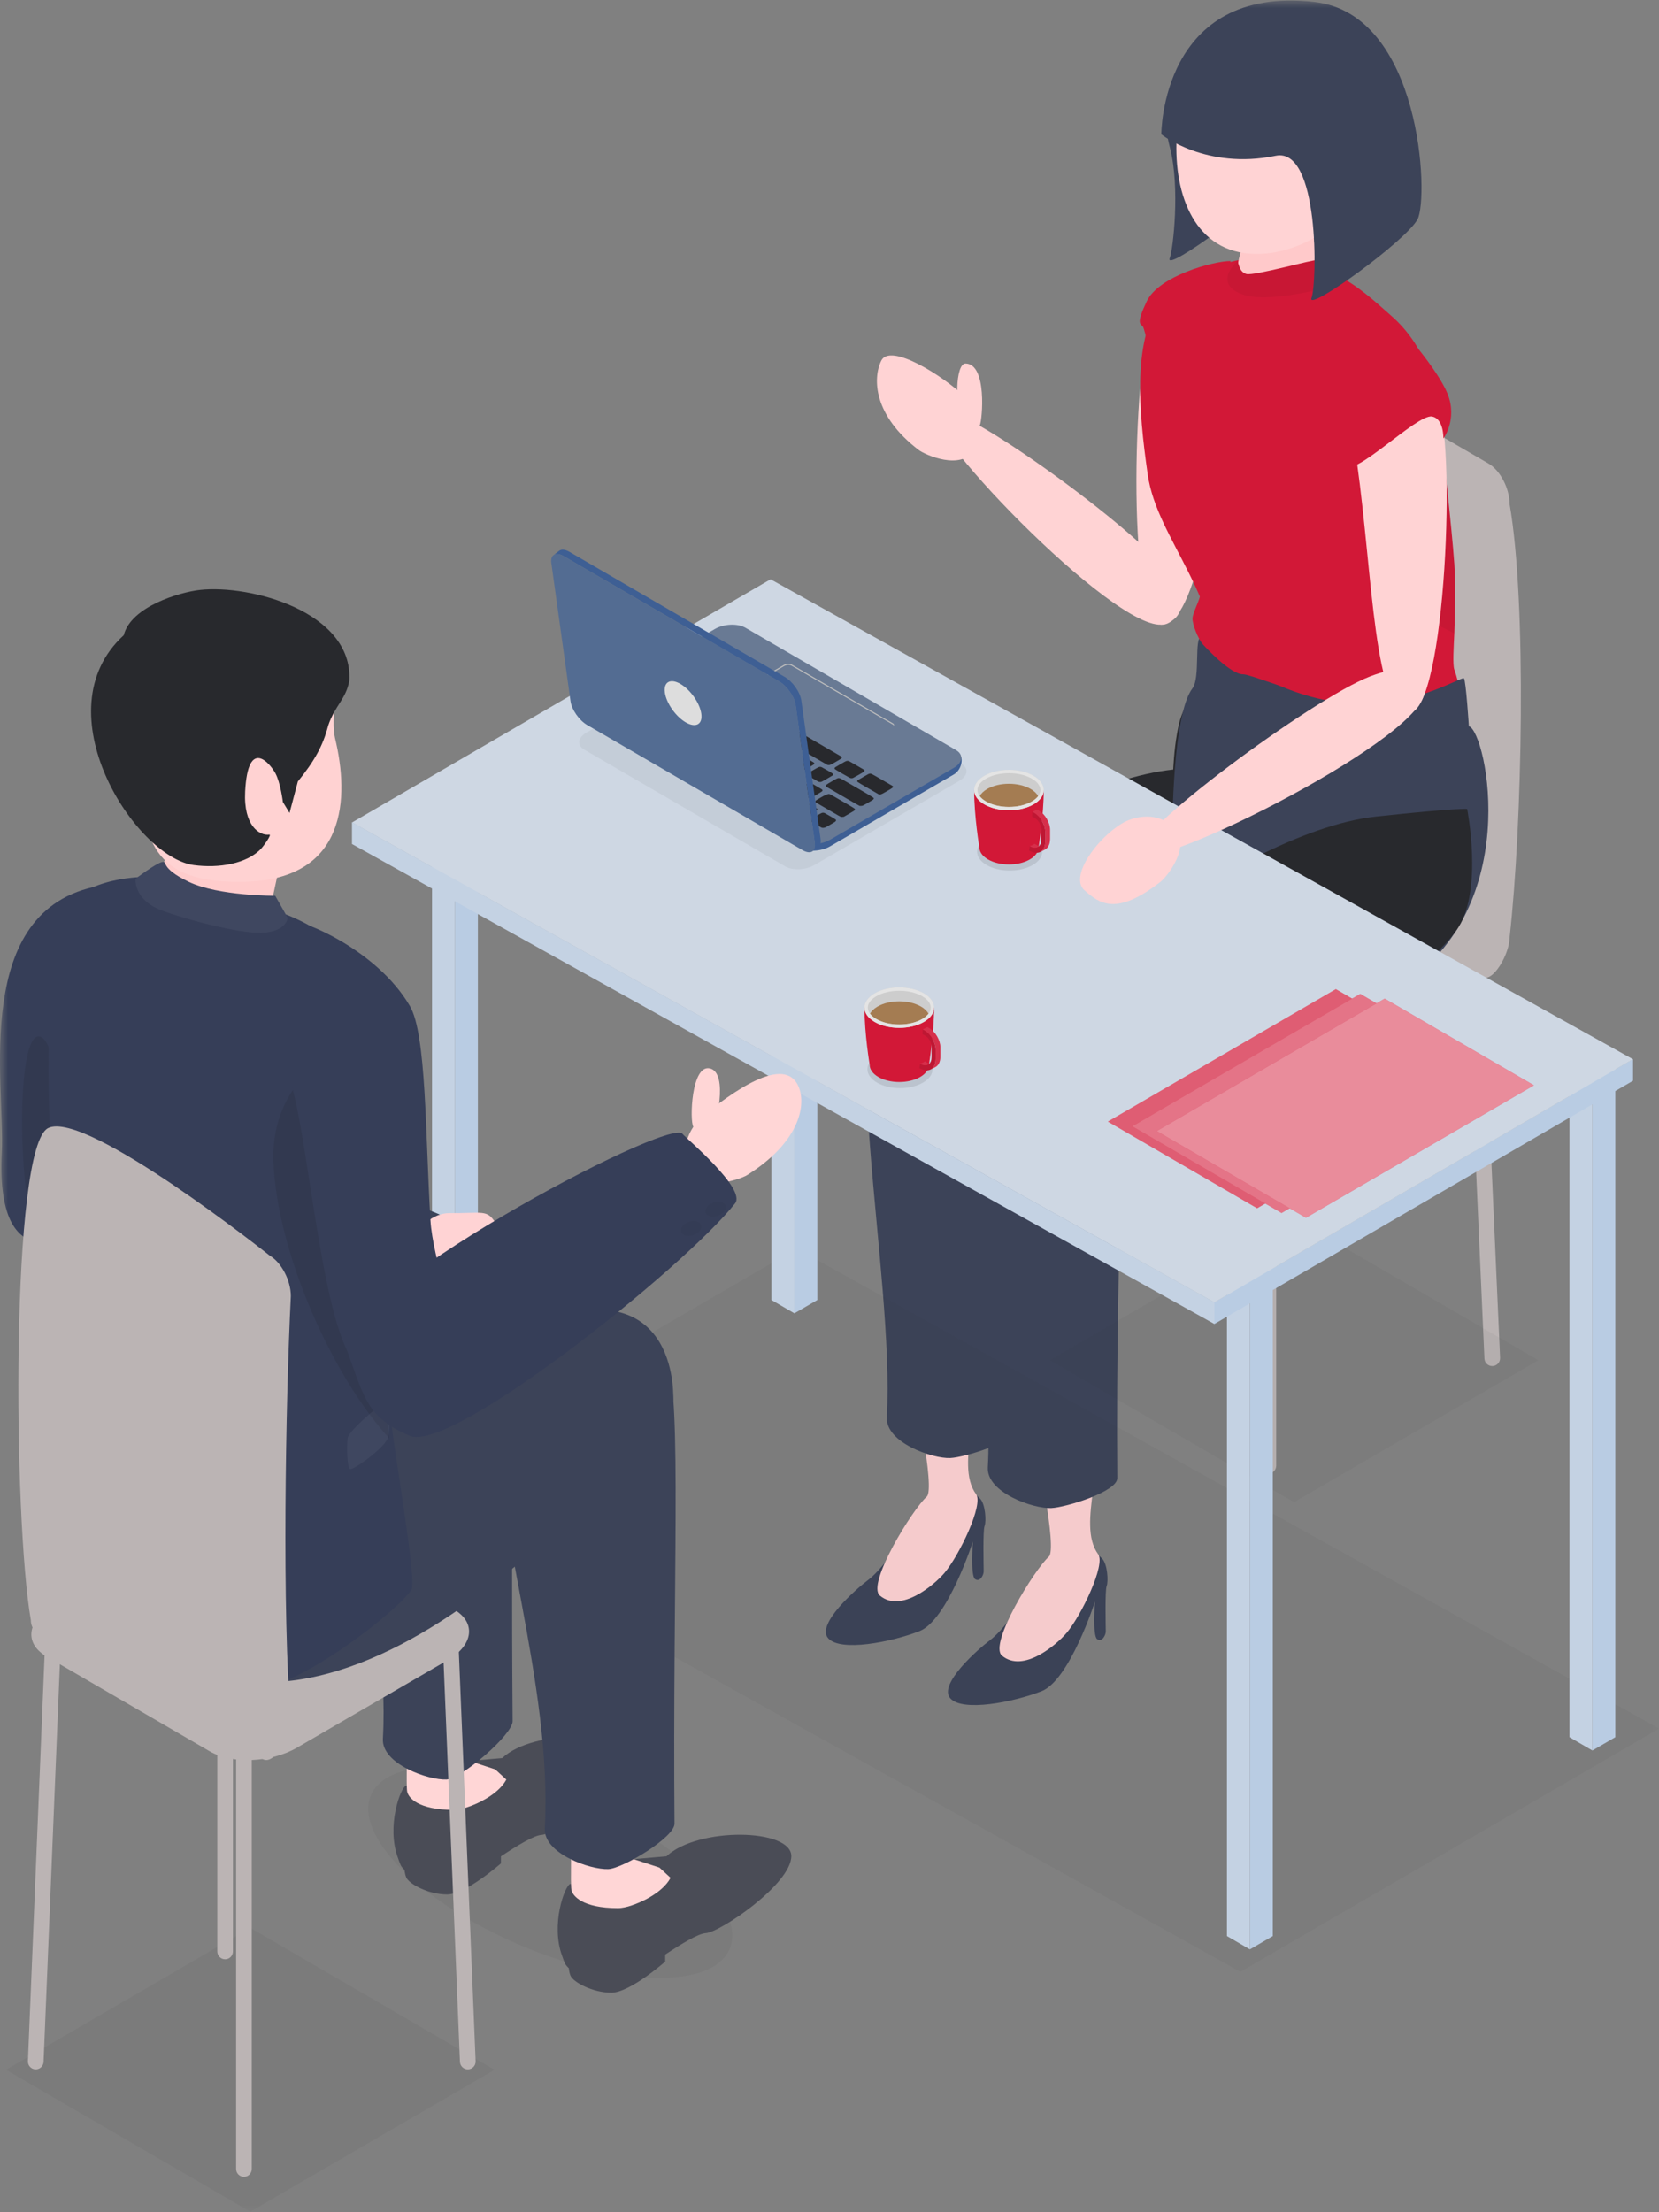 <svg width="105" height="140" viewBox="0 0 105 140" fill="none" xmlns="http://www.w3.org/2000/svg">
<rect x="0" y="0" width="105" height="140" fill="#808080" stroke="none"/>
<g clip-path="url(#clip0_178_1569)">
<mask id="mask0_178_1569" style="mask-type:luminance" maskUnits="userSpaceOnUse" x="0" y="0" width="105" height="140">
<path d="M105 0H0V140H105V0Z" fill="white"/>
</mask>
<g mask="url(#mask0_178_1569)">
<path d="M80.278 93.254C80.004 93.254 79.782 93.031 79.782 92.755V68.412C79.782 68.136 80.004 67.913 80.278 67.913C80.552 67.913 80.773 68.136 80.773 68.412V92.755C80.773 93.031 80.552 93.254 80.278 93.254Z" fill="#BBB4B4"/>
<path d="M67.102 86.451C67.094 86.451 67.086 86.451 67.078 86.451C66.804 86.438 66.593 86.204 66.606 85.928L67.685 61.616C67.699 61.34 67.936 61.127 68.204 61.141C68.478 61.155 68.689 61.389 68.676 61.664L67.597 85.977C67.584 86.244 67.365 86.451 67.102 86.451Z" fill="#BBB4B4"/>
<path d="M94.446 86.451C94.183 86.451 93.964 86.244 93.951 85.977L92.872 61.664C92.859 61.389 93.07 61.155 93.343 61.142C93.611 61.127 93.849 61.34 93.862 61.616L94.942 85.928C94.955 86.204 94.744 86.438 94.47 86.451C94.462 86.451 94.454 86.451 94.446 86.451Z" fill="#BBB4B4"/>
<path d="M79.088 79.485C78.814 79.485 78.593 79.261 78.593 78.986V54.642C78.593 54.366 78.814 54.143 79.088 54.143C79.362 54.143 79.584 54.366 79.584 54.642V78.986C79.584 79.261 79.362 79.485 79.088 79.485Z" fill="#BBB4B4"/>
<path d="M93.764 61.826L81.415 52.92C80.68 52.493 79.088 54.031 79.088 53.046C79.818 46.105 80.927 29.537 80.086 22.915C80.086 21.93 80.68 21.477 81.415 21.903L94.213 29.338C94.948 29.765 95.543 30.909 95.543 31.895C96.635 38.132 96.348 52.142 95.543 59.343C95.543 60.328 94.498 62.252 93.764 61.826Z" fill="#BBB4B4"/>
<path d="M78.114 68.32L67.778 62.315C66.364 61.494 66.541 60.059 68.174 59.11L77.717 53.566C79.351 52.617 81.821 52.514 83.235 53.336L93.572 59.34C94.986 60.162 94.808 61.597 93.175 62.546L83.632 68.09C81.999 69.038 79.528 69.141 78.114 68.32Z" fill="#BBB4B4"/>
<path d="M62.65 103.806C61.9 104.368 59.364 106.597 60.144 107.476C60.923 108.355 64.141 107.721 65.921 107.028C67.7 106.335 69.304 101.35 69.304 101.35C69.304 101.35 69.137 103.524 69.441 103.734C69.746 103.945 69.985 103.485 69.985 103.245C69.985 103.004 69.926 100.661 70.042 100.369C70.159 100.076 70.094 98.955 69.742 98.623C69.389 98.29 68.915 97.78 67.835 97.796C66.755 97.812 64.341 102.54 62.65 103.806Z" fill="#3C4358"/>
<path d="M68.866 90.094C70.282 92.284 68.067 96.4 69.505 98.362C69.982 99.012 68.449 102.221 67.508 103.337C66.895 104.064 64.763 105.912 63.414 104.775C62.552 104.047 65.502 99.285 66.38 98.517C66.942 98.026 65.574 91.5 65.318 90.874C65.061 90.247 68.254 89.147 68.866 90.094Z" fill="#FFD3D4"/>
<path d="M54.923 100.007C54.172 100.569 51.637 102.797 52.416 103.676C53.196 104.555 56.414 103.921 58.193 103.228C59.973 102.535 61.577 97.551 61.577 97.551C61.577 97.551 61.41 99.724 61.714 99.934C62.018 100.144 62.258 99.685 62.258 99.444C62.258 99.204 62.198 96.862 62.315 96.569C62.431 96.276 62.367 95.156 62.014 94.822C61.661 94.49 61.187 93.981 60.108 93.996C59.028 94.012 56.614 98.74 54.923 100.007Z" fill="#3C4358"/>
<path d="M61.139 86.293C62.555 88.484 60.34 92.601 61.778 94.562C62.255 95.212 60.721 98.421 59.78 99.538C59.167 100.264 57.035 102.113 55.687 100.975C54.825 100.247 57.775 95.485 58.653 94.717C59.214 94.226 57.847 87.7 57.59 87.074C57.334 86.447 60.527 85.347 61.139 86.293Z" fill="#FFD3D4"/>
<path d="M75.629 44.599C76.82 45.22 85.173 51.277 83.059 53.219C80.946 55.161 66.505 67.989 60.164 67.795C60.164 67.795 56.175 62.394 55.705 61.034C55.236 59.675 65.204 49.691 74.255 48.7C74.255 48.7 74.439 43.977 75.629 44.599Z" fill="#28292D"/>
<path d="M73.052 19.673C71.715 21.866 71.235 39.403 73.495 39.533C75.754 39.663 76.987 30.51 78.043 23.599C79.127 16.512 74.388 17.48 73.052 19.673Z" fill="#FFD3D4"/>
<path d="M77.892 16.518C76.817 16.512 73.341 17.459 72.578 19.069C71.885 20.528 72.178 20.474 72.335 20.668C72.475 20.84 72.926 23.391 73.623 23.684C74.32 23.977 77.892 16.518 77.892 16.518Z" fill="#D21837"/>
<path d="M91.222 27.501C91.064 25.744 90.806 24.335 90.245 23.029C89.798 21.991 89.121 20.929 88.079 20.006C85.802 17.988 84.063 16.319 79.253 16.344C78.437 16.348 75.021 17.118 73.596 18.91C71.675 21.326 72.04 25.849 72.641 30.034C73.243 34.219 77.391 37.642 77.371 44.399C77.349 51.433 85.998 52.53 89.549 52.122C93.099 51.715 89.265 48.451 91.147 48.219C93.028 47.986 92.687 44.132 92.048 42.383C91.931 42.063 92.009 40.892 92.048 40.048C92.083 39.292 92.13 36.877 92.048 35.711C91.871 33.194 91.292 28.283 91.222 27.501Z" fill="#D21837"/>
<path opacity="0.05" d="M86.618 28.655C86.721 35.809 88.615 38.535 92.037 40.071C92.054 39.317 92.13 36.877 92.048 35.711C91.871 33.194 91.292 28.283 91.222 27.501C91.064 25.744 90.806 24.335 90.245 23.029C88.266 23.893 86.592 26.799 86.618 28.655Z" fill="#111111"/>
<path d="M74.202 52.443C74.202 52.443 74.202 45.218 75.471 43.563C75.986 42.892 75.558 40.315 76.036 40.316C76.287 40.316 80.626 44.672 86.549 44.544C89.924 44.472 92.525 42.8 92.653 42.929C92.782 43.058 92.967 45.959 92.967 45.959C94.083 46.258 96.596 57.867 88.178 62.677C84.172 64.966 74.202 52.443 74.202 52.443Z" fill="#3C4358"/>
<path d="M78.821 14.816C78.539 16.105 77.837 17.56 78.821 18.01C79.804 18.46 82.042 17.83 82.824 17.29C83.605 16.75 83.115 14.411 82.824 14.141C82.532 13.871 78.821 14.816 78.821 14.816Z" fill="#FFC9CA"/>
<path d="M73.766 7.778C73.82 8.442 73.956 8.989 74.064 9.416C74.683 11.868 74.258 15.738 74.032 16.344C73.674 17.305 80.121 12.607 80.843 11.24C81.301 10.372 81.278 5.372 79.467 1.641C79.467 1.641 73.711 7.113 73.766 7.778Z" fill="#3C4358"/>
<path d="M74.491 8.374C74.21 12.035 75.452 15.77 79.091 16.053C82.729 16.335 86.813 13.159 87.094 9.497C87.375 5.836 84.653 2.639 81.014 2.356C77.375 2.073 74.772 4.712 74.491 8.374Z" fill="#FFD3D4"/>
<path d="M77.944 16.962C77.944 16.962 78.218 16.532 78.314 16.564C78.411 16.596 78.395 17.194 78.879 17.337C79.362 17.481 83.22 16.381 83.339 16.468C83.458 16.556 84.71 17.911 84.44 18.038C84.171 18.166 80.345 19.226 78.673 18.644C77.001 18.062 77.944 16.962 77.944 16.962Z" fill="#D21837"/>
<path opacity="0.05" d="M77.944 16.962C77.944 16.962 78.218 16.532 78.314 16.564C78.411 16.596 78.395 17.194 78.879 17.337C79.362 17.481 83.22 16.381 83.339 16.468C83.458 16.556 84.71 17.911 84.44 18.038C84.171 18.166 80.345 19.226 78.673 18.644C77.001 18.062 77.944 16.962 77.944 16.962Z" fill="#111111"/>
<path d="M73.501 8.502C73.501 8.502 76.34 10.769 80.741 9.858C83.511 9.284 83.366 17.894 83.008 18.855C82.649 19.816 88.997 15.244 89.719 13.877C90.44 12.509 89.97 0.893 83.197 0.124C73.472 -0.982 73.501 8.502 73.501 8.502Z" fill="#3C4358"/>
<path d="M75.966 37.598C75.974 37.906 75.484 38.768 75.476 39.138C75.469 39.508 75.809 40.406 76.128 40.771C76.195 40.849 77.859 42.69 78.685 42.674C79.064 42.666 81.739 43.726 81.734 43.579C81.706 42.789 76.198 38.034 76.159 37.841C76.1 37.55 75.966 37.598 75.966 37.598Z" fill="#D21837"/>
<path d="M92.858 51.197C92.858 51.197 93.851 56.185 92.324 58.653C90.157 62.153 75.679 72.534 66.536 71.976C66.536 71.976 63.766 73.37 62.934 66.959C62.749 65.529 77.884 52.666 87.09 51.676C92.329 51.112 92.858 51.197 92.858 51.197Z" fill="#28292D"/>
<path d="M65.046 59.077C65.046 59.077 64.198 75.175 64.325 90.374C64.332 91.236 61.068 92.229 60.146 92.271C59.02 92.323 56.042 91.294 56.13 89.694C56.633 80.516 52.72 63.487 56.417 60.025C60.922 55.805 65.046 59.077 65.046 59.077Z" fill="#3C4358"/>
<path d="M71.435 62.244C71.435 62.244 70.588 78.342 70.715 93.541C70.722 94.403 67.457 95.396 66.536 95.438C65.409 95.489 62.432 94.461 62.519 92.861C63.023 83.682 59.11 66.654 62.806 63.191C67.311 58.972 71.435 62.244 71.435 62.244Z" fill="#3C4358"/>
<path d="M90.91 25.27C92.231 27.584 91.488 44.989 89.227 45.092C86.966 45.196 86.897 36.554 85.889 29.308C84.855 21.877 89.588 22.956 90.91 25.27Z" fill="#FFD3D4"/>
<path d="M85.135 29.427C85.591 30.363 89.669 26.194 90.63 26.358C91.393 26.49 91.354 27.75 91.354 27.75C91.354 27.75 92.261 26.549 91.624 24.934C91.046 23.471 88.618 20.524 87.843 20.12C87.067 19.717 83.74 26.574 85.135 29.427Z" fill="#D21837"/>
<path opacity="0.05" d="M105 109.393L50.419 79.02L23.924 94.411L78.505 124.784L105 109.393Z" fill="#333333"/>
<path opacity="0.05" d="M81.899 95.063L66.441 86.083L81.898 77.104L97.357 86.083L81.899 95.063Z" fill="#333333"/>
<path d="M28.794 95.701L30.246 94.858V52.024L28.794 52.867V95.701Z" fill="#B9CCE3"/>
<path d="M27.343 94.858L28.794 95.701V52.867L27.343 52.024V94.858Z" fill="#C4D2E3"/>
<path d="M50.278 83.114L51.73 82.271V39.436L50.278 40.28V83.114Z" fill="#B9CCE3"/>
<path d="M48.827 82.271L50.278 83.114V40.28L48.827 39.436V82.271Z" fill="#C4D2E3"/>
<path d="M100.785 110.78L102.236 109.937V67.102L100.785 67.945V110.78Z" fill="#B9CCE3"/>
<path d="M99.333 109.937L100.785 110.78V67.945L99.333 67.102V109.937Z" fill="#C4D2E3"/>
<path d="M79.107 123.367L80.558 122.524V79.689L79.107 80.532V123.367Z" fill="#B9CCE3"/>
<path d="M77.655 122.524L79.107 123.367V80.532L77.655 79.689V122.524Z" fill="#C4D2E3"/>
<path d="M76.86 82.412V83.788L103.355 68.396V67.021L76.86 82.412Z" fill="#B9CCE3"/>
<path d="M22.277 52.052L76.858 82.425L103.352 67.034L48.771 36.66L22.277 52.052Z" fill="#CED7E3"/>
<path d="M22.277 52.038V53.413L76.86 83.788V82.412L22.277 52.038Z" fill="#C4D2E3"/>
<path opacity="0.1" d="M63.903 55.094C65.041 55.094 65.963 54.558 65.963 53.897C65.963 53.235 65.041 52.699 63.903 52.699C62.764 52.699 61.842 53.235 61.842 53.897C61.842 54.558 62.764 55.094 63.903 55.094Z" fill="#111111"/>
<path d="M61.654 49.999H63.857H66.059C66.059 51.658 65.73 53.618 65.73 53.618C65.73 53.897 65.547 54.175 65.181 54.388C64.45 54.812 63.264 54.812 62.532 54.388C62.166 54.175 61.983 53.897 61.983 53.618C61.983 53.618 61.654 51.658 61.654 49.999Z" fill="#D21837"/>
<path d="M62.3 50.904C63.16 51.404 64.554 51.404 65.414 50.904C65.669 50.756 65.846 50.58 65.95 50.394C65.952 50.413 65.955 50.432 65.955 50.452C65.955 50.763 65.75 51.075 65.34 51.313C64.521 51.789 63.193 51.789 62.373 51.313C61.938 51.061 61.737 50.725 61.764 50.394C61.867 50.58 62.045 50.756 62.3 50.904Z" fill="#D21837"/>
<path d="M63.857 51.279C65.073 51.279 66.059 50.706 66.059 49.999C66.059 49.293 65.073 48.72 63.857 48.72C62.64 48.72 61.654 49.293 61.654 49.999C61.654 50.706 62.64 51.279 63.857 51.279Z" fill="#CDCDCD"/>
<path d="M66.161 53.239V52.666C66.161 52.221 65.85 51.679 65.467 51.456L65.336 51.38L65.636 51.23L65.766 51.306C66.15 51.528 66.46 52.07 66.46 52.515V53.089C66.46 53.437 66.33 53.673 66.124 53.77L66.126 53.771C65.942 53.872 65.842 53.916 65.795 53.935C66.018 53.847 66.161 53.604 66.161 53.239Z" fill="#D21837"/>
<path d="M65.47 53.395L65.504 53.415C65.599 53.47 65.683 53.519 65.757 53.556C65.676 53.633 65.566 53.666 65.439 53.648H65.272L65.17 53.546C65.17 53.546 65.434 53.473 65.47 53.395Z" fill="#D21837"/>
<path opacity="0.1" d="M66.161 53.239V52.666C66.161 52.221 65.85 51.679 65.467 51.456L65.336 51.38L65.636 51.23L65.766 51.306C66.15 51.528 66.46 52.07 66.46 52.515V53.089C66.46 53.437 66.33 53.673 66.124 53.77L66.126 53.771C65.942 53.872 65.842 53.916 65.795 53.935C66.018 53.847 66.161 53.604 66.161 53.239Z" fill="white"/>
<path opacity="0.1" d="M65.47 53.395L65.504 53.415C65.599 53.47 65.683 53.519 65.757 53.556C65.676 53.633 65.566 53.666 65.439 53.648H65.272L65.17 53.546C65.17 53.546 65.434 53.473 65.47 53.395Z" fill="white"/>
<path d="M65.17 53.546L65.187 53.556C65.276 53.607 65.361 53.637 65.439 53.648C65.567 53.666 65.676 53.633 65.757 53.556C65.847 53.469 65.901 53.328 65.901 53.141V52.463C65.901 52.213 65.727 51.909 65.512 51.784L65.326 51.676C65.33 51.578 65.333 51.479 65.336 51.38L65.467 51.456C65.85 51.679 66.161 52.221 66.161 52.666V53.239C66.161 53.604 66.019 53.847 65.795 53.935C65.792 53.936 65.788 53.937 65.786 53.938C65.777 53.942 65.768 53.943 65.76 53.946C65.588 53.999 65.375 53.966 65.142 53.831L65.135 53.827C65.147 53.741 65.158 53.647 65.17 53.546Z" fill="#D21837"/>
<path opacity="0.1" d="M65.17 53.546L65.187 53.556C65.276 53.607 65.361 53.637 65.439 53.648C65.567 53.666 65.676 53.633 65.757 53.556C65.847 53.469 65.901 53.328 65.901 53.141V52.463C65.901 52.213 65.727 51.909 65.512 51.784L65.326 51.676C65.33 51.578 65.333 51.479 65.336 51.38L65.467 51.456C65.85 51.679 66.161 52.221 66.161 52.666V53.239C66.161 53.604 66.019 53.847 65.795 53.935C65.792 53.936 65.788 53.937 65.786 53.938C65.777 53.942 65.768 53.943 65.76 53.946C65.588 53.999 65.375 53.966 65.142 53.831L65.135 53.827C65.147 53.741 65.158 53.647 65.17 53.546Z" fill="#111111"/>
<path d="M65.309 50.721C64.924 50.944 64.409 51.068 63.857 51.068C63.305 51.068 62.789 50.944 62.404 50.721C62.231 50.62 62.096 50.506 62.005 50.384C62.096 50.219 62.254 50.063 62.479 49.932C63.24 49.49 64.474 49.49 65.234 49.932C65.46 50.063 65.617 50.219 65.709 50.384C65.618 50.506 65.483 50.62 65.309 50.721Z" fill="#A47C52"/>
<path d="M62.299 50.904C63.16 51.404 64.554 51.404 65.414 50.904C66.274 50.404 66.274 49.594 65.414 49.094C64.554 48.595 63.16 48.595 62.299 49.094C61.439 49.594 61.439 50.404 62.299 50.904ZM61.864 49.999C61.864 49.736 62.056 49.48 62.404 49.277C62.789 49.054 63.305 48.931 63.857 48.931C64.409 48.931 64.925 49.054 65.309 49.277C65.657 49.48 65.849 49.736 65.849 49.999C65.849 50.262 65.657 50.519 65.309 50.721C64.924 50.944 64.409 51.068 63.857 51.068C63.305 51.068 62.789 50.944 62.404 50.721C62.056 50.519 61.864 50.262 61.864 49.999Z" fill="#E4E4E4"/>
<path opacity="0.1" d="M56.961 68.863C58.099 68.863 59.022 68.327 59.022 67.665C59.022 67.004 58.099 66.468 56.961 66.468C55.823 66.468 54.9 67.004 54.9 67.665C54.9 68.327 55.823 68.863 56.961 68.863Z" fill="#111111"/>
<path d="M54.713 63.768H56.916H59.118C59.118 65.427 58.789 67.387 58.789 67.387C58.789 67.665 58.606 67.944 58.24 68.156C57.509 68.581 56.323 68.581 55.591 68.156C55.225 67.944 55.042 67.665 55.042 67.387C55.042 67.387 54.713 65.427 54.713 63.768Z" fill="#D21837"/>
<path d="M55.358 64.673C56.218 65.172 57.613 65.172 58.473 64.673C58.727 64.525 58.905 64.349 59.009 64.163C59.01 64.182 59.014 64.201 59.014 64.22C59.014 64.532 58.809 64.844 58.399 65.082C57.58 65.558 56.251 65.558 55.432 65.082C54.997 64.829 54.795 64.494 54.822 64.163C54.926 64.349 55.103 64.525 55.358 64.673Z" fill="#D21837"/>
<path d="M56.916 65.047C58.132 65.047 59.118 64.475 59.118 63.768C59.118 63.061 58.132 62.489 56.916 62.489C55.699 62.489 54.713 63.061 54.713 63.768C54.713 64.475 55.699 65.047 56.916 65.047Z" fill="#CDCDCD"/>
<path d="M59.219 67.008V66.434C59.219 65.989 58.909 65.448 58.525 65.225L58.395 65.149L58.694 64.999L58.825 65.074C59.208 65.297 59.519 65.838 59.519 66.284V66.858C59.519 67.206 59.389 67.442 59.183 67.539L59.185 67.54C59.001 67.641 58.901 67.685 58.854 67.704C59.077 67.616 59.219 67.373 59.219 67.008Z" fill="#D21837"/>
<path d="M58.529 67.164L58.563 67.184C58.657 67.239 58.742 67.288 58.816 67.324C58.735 67.402 58.625 67.435 58.498 67.417H58.331L58.229 67.314C58.229 67.314 58.493 67.242 58.529 67.164Z" fill="#D21837"/>
<path opacity="0.1" d="M59.219 67.008V66.434C59.219 65.989 58.909 65.448 58.525 65.225L58.395 65.149L58.694 64.999L58.825 65.074C59.208 65.297 59.519 65.838 59.519 66.284V66.858C59.519 67.206 59.389 67.442 59.183 67.539L59.185 67.54C59.001 67.641 58.901 67.685 58.854 67.704C59.077 67.616 59.219 67.373 59.219 67.008Z" fill="white"/>
<path opacity="0.1" d="M58.529 67.164L58.563 67.184C58.657 67.239 58.742 67.288 58.816 67.324C58.735 67.402 58.625 67.435 58.498 67.417H58.331L58.229 67.314C58.229 67.314 58.493 67.242 58.529 67.164Z" fill="white"/>
<path d="M58.229 67.314L58.246 67.325C58.335 67.376 58.419 67.405 58.497 67.417C58.625 67.435 58.735 67.402 58.816 67.324C58.906 67.238 58.96 67.097 58.96 66.91V66.231C58.96 65.982 58.785 65.678 58.57 65.553L58.384 65.445C58.388 65.347 58.392 65.248 58.395 65.149L58.525 65.225C58.909 65.448 59.219 65.989 59.219 66.434V67.008C59.219 67.373 59.077 67.616 58.854 67.704C58.85 67.705 58.847 67.706 58.844 67.707C58.836 67.71 58.827 67.712 58.818 67.715C58.647 67.767 58.433 67.735 58.201 67.6L58.194 67.596C58.205 67.51 58.217 67.415 58.229 67.314Z" fill="#D21837"/>
<path opacity="0.1" d="M58.229 67.314L58.246 67.325C58.335 67.376 58.419 67.405 58.497 67.417C58.625 67.435 58.735 67.402 58.816 67.324C58.906 67.238 58.96 67.097 58.96 66.91V66.231C58.96 65.982 58.785 65.678 58.57 65.553L58.384 65.445C58.388 65.347 58.392 65.248 58.395 65.149L58.525 65.225C58.909 65.448 59.219 65.989 59.219 66.434V67.008C59.219 67.373 59.077 67.616 58.854 67.704C58.85 67.705 58.847 67.706 58.844 67.707C58.836 67.71 58.827 67.712 58.818 67.715C58.647 67.767 58.433 67.735 58.201 67.6L58.194 67.596C58.205 67.51 58.217 67.415 58.229 67.314Z" fill="#111111"/>
<path d="M58.368 64.49C57.983 64.713 57.467 64.836 56.915 64.836C56.363 64.836 55.847 64.713 55.463 64.49C55.289 64.389 55.155 64.275 55.063 64.153C55.155 63.988 55.312 63.832 55.538 63.701C56.299 63.259 57.532 63.259 58.293 63.701C58.519 63.832 58.676 63.988 58.768 64.153C58.676 64.275 58.541 64.389 58.368 64.49Z" fill="#A47C52"/>
<path d="M55.358 64.673C56.218 65.172 57.613 65.172 58.473 64.673C59.333 64.173 59.333 63.363 58.473 62.863C57.613 62.364 56.218 62.364 55.358 62.863C54.498 63.363 54.498 64.173 55.358 64.673ZM54.923 63.768C54.923 63.505 55.115 63.248 55.463 63.046C55.848 62.823 56.364 62.7 56.916 62.7C57.468 62.7 57.983 62.823 58.368 63.046C58.716 63.248 58.908 63.505 58.908 63.768C58.908 64.031 58.716 64.287 58.368 64.49C57.983 64.713 57.468 64.836 56.916 64.836C56.364 64.836 55.848 64.713 55.463 64.49C55.115 64.288 54.923 64.031 54.923 63.768Z" fill="#E4E4E4"/>
<path d="M93.992 68.086L84.547 62.598L70.119 70.979L79.565 76.466L93.992 68.086Z" fill="#D21837"/>
<path opacity="0.3" d="M93.992 68.086L84.547 62.598L70.119 70.979L79.565 76.466L93.992 68.086Z" fill="white"/>
<path d="M95.538 68.385L86.092 62.898L71.665 71.278L81.111 76.766L95.538 68.385Z" fill="#D21837"/>
<path opacity="0.4" d="M95.538 68.385L86.092 62.898L71.665 71.278L81.111 76.766L95.538 68.385Z" fill="white"/>
<path d="M97.084 68.684L87.638 63.197L73.211 71.578L82.657 77.066L97.084 68.684Z" fill="#D21837"/>
<path opacity="0.5" d="M97.084 68.684L87.638 63.197L73.211 71.578L82.657 77.066L97.084 68.684Z" fill="white"/>
<path opacity="0.05" d="M46.175 123.34C47.249 120.801 43.038 116.567 36.769 113.882C30.5 111.199 24.548 111.081 23.474 113.62C22.401 116.159 26.612 120.393 32.881 123.077C39.149 125.761 45.101 125.879 46.175 123.34Z" fill="#1A1A1A"/>
<path d="M31.796 111.25C31.793 111.253 31.792 111.256 31.791 111.259L29.648 111.447L31.142 112C28.431 116.508 26.009 112.907 25.688 113.011C25.357 113.117 24.438 115.57 25.188 117.582C25.351 118.018 25.331 118.073 25.605 118.341C25.62 118.498 25.65 118.664 25.71 118.809C25.883 119.227 27.112 119.891 28.295 119.891C29.478 119.891 31.704 117.924 31.704 117.924V117.479C32.752 116.786 33.799 116.15 34.267 116.124C35.188 116.073 39.687 113.011 39.687 111.25C39.687 109.489 33.777 109.402 31.796 111.25Z" fill="#4A4C56"/>
<path d="M31.342 111.975L29.742 111.451C29.748 111.237 29.753 111.022 29.761 110.812C29.821 109.308 30.457 106.915 29.076 106.882C27.696 106.849 25.87 106.01 25.767 110.302C25.767 110.302 25.705 112.98 25.767 113.368C25.83 113.755 26.45 114.54 28.713 114.54C29.254 114.54 29.952 114.229 29.952 114.229C29.952 114.229 31.494 113.652 32.046 112.622L31.342 111.975Z" fill="#FFD6D6"/>
<path d="M31.981 80.395C32.631 82.76 32.317 93.722 32.444 108.921C32.452 109.783 29.181 112.577 28.258 112.618C27.129 112.669 24.146 111.641 24.234 110.041C24.738 100.863 20.761 92.074 20.528 84.12C20.128 70.444 31.332 78.029 31.981 80.395Z" fill="#3C4358"/>
<path d="M26.542 80.775C24.69 80.344 26.347 76.753 28.453 76.773C30.559 76.792 30.832 76.517 31.359 77.401C31.885 78.284 29.701 81.286 28.375 81.521C27.049 81.757 26.542 80.775 26.542 80.775Z" fill="#FFD3D4"/>
<path d="M42.192 117.466C42.189 117.468 42.188 117.472 42.186 117.475L40.043 117.662L41.537 118.216C38.827 122.724 36.405 119.123 36.084 119.227C35.753 119.333 34.834 121.786 35.584 123.798C35.746 124.234 35.727 124.288 36.001 124.558C36.015 124.714 36.045 124.88 36.105 125.025C36.278 125.443 37.508 126.107 38.691 126.107C39.873 126.107 42.1 124.14 42.1 124.14V123.695C43.148 123.003 44.195 122.366 44.663 122.34C45.583 122.288 50.083 119.227 50.083 117.466C50.083 115.705 44.173 115.618 42.192 117.466Z" fill="#4A4C56"/>
<path d="M41.738 118.191L40.138 117.667C40.144 117.452 40.149 117.238 40.157 117.028C40.217 115.523 40.853 113.131 39.472 113.098C38.092 113.066 36.266 112.226 36.163 116.518C36.163 116.518 36.101 119.196 36.163 119.583C36.225 119.971 36.846 120.756 39.109 120.756C39.65 120.756 40.348 120.445 40.348 120.445C40.348 120.445 41.89 119.869 42.441 118.838L41.738 118.191Z" fill="#FFD6D6"/>
<path d="M42.227 86.177C43.157 88.471 42.563 100.214 42.69 115.413C42.697 116.275 39.426 118.244 38.503 118.286C37.375 118.337 34.392 117.309 34.48 115.709C34.984 106.53 31.128 96.102 31.303 88.147C31.439 81.955 41.296 83.883 42.227 86.177Z" fill="#3C4358"/>
<path opacity="0.05" d="M15.84 139.966L0.383 130.987L15.84 122.007L31.297 130.987L15.84 139.966Z" fill="#1A1A1A"/>
<path d="M15.438 137.763C15.165 137.763 14.943 137.539 14.943 137.264V110.925C14.943 110.65 15.165 110.426 15.438 110.426C15.712 110.426 15.934 110.65 15.934 110.925V137.264C15.934 137.539 15.712 137.763 15.438 137.763Z" fill="#BBB4B4"/>
<path d="M2.262 130.96C2.254 130.96 2.246 130.96 2.238 130.959C1.964 130.946 1.753 130.713 1.767 130.437L2.846 104.128C2.859 103.854 3.097 103.641 3.365 103.654C3.639 103.668 3.849 103.902 3.836 104.177L2.757 130.485C2.744 130.752 2.525 130.96 2.262 130.96Z" fill="#BBB4B4"/>
<path d="M29.606 130.96C29.343 130.96 29.124 130.752 29.111 130.485L28.033 104.177C28.019 103.902 28.23 103.668 28.504 103.654C28.772 103.64 29.01 103.854 29.023 104.128L30.102 130.437C30.115 130.713 29.904 130.946 29.631 130.959C29.623 130.96 29.614 130.96 29.606 130.96Z" fill="#BBB4B4"/>
<path d="M14.248 123.993C13.975 123.993 13.753 123.77 13.753 123.494V97.155C13.753 96.879 13.975 96.656 14.248 96.656C14.522 96.656 14.744 96.879 14.744 97.155V123.494C14.744 123.77 14.522 123.993 14.248 123.993Z" fill="#BBB4B4"/>
<path d="M13.275 110.833L2.938 104.828C1.524 104.007 1.702 102.572 3.335 101.623L12.878 96.079C14.511 95.131 16.981 95.028 18.396 95.849L28.732 101.854C30.146 102.675 29.969 104.11 28.336 105.059L18.792 110.603C17.159 111.551 14.689 111.655 13.275 110.833Z" fill="#BBB4B4"/>
<path d="M4.847 97.088C4.847 97.088 0.686 101.075 12.255 105.63C25.939 111.018 42.609 88.652 42.609 88.652C42.609 88.652 43.102 80.568 34.357 83.523C27.179 85.948 4.847 97.088 4.847 97.088Z" fill="#3C4358"/>
<path d="M5.33 77.761C5.33 77.761 -0.339 81.712 0.116 72.918C0.334 68.698 -1.871 57.535 6.291 56.06C7.224 55.891 7.883 75.492 5.33 77.761Z" fill="#363E58"/>
<path opacity="0.1" d="M2.781 78.641C1.233 78.803 0.776 65.341 2.491 65.592C4.207 65.842 4.289 78.483 2.781 78.641Z" fill="#111111"/>
<path d="M24.727 89.681C24.446 86.696 23.686 82.649 22.633 78.919C21.312 74.246 23.781 69.129 23.32 64.066C23.312 63.983 23.306 63.9 23.297 63.817C22.728 58.674 16.765 57.462 16.765 57.462L9.033 55.502C9.033 55.502 4.51 55.517 3.734 58.361C2.958 61.206 2.944 69.805 3.284 73.364C3.625 76.922 3.617 93.224 2.787 99.01C2.495 101.043 12.769 107.26 15.917 107.01C19.065 106.761 25.19 101.918 26.044 100.607C26.399 100.062 24.928 91.811 24.727 89.681Z" fill="#363E58"/>
<path opacity="0.05" d="M22.006 91.016C21.929 91.628 21.976 92.87 22.154 92.966C22.333 93.062 24.337 91.646 24.551 90.993C24.765 90.34 24.497 88.704 24.335 88.749C24.172 88.795 22.067 90.521 22.006 91.016Z" fill="white"/>
<path opacity="0.1" d="M23.064 65.314C20.216 66.662 17.13 69.142 17.305 73.535C17.535 79.269 21.014 87.068 24.631 91.022C24.35 88.036 23.9 83.063 22.885 80.255C21.322 75.932 23.174 70.434 23.064 65.314Z" fill="#111111"/>
<path d="M18.988 58.455C18.891 58.188 23.785 59.984 25.941 63.664C26.992 65.459 26.916 71.754 27.243 77.212C27.397 79.777 28.953 83.353 28.203 84.822C27.453 86.29 23.673 89.318 21.842 85.2C20.011 81.082 19.219 69.236 18.071 67.842C18.071 67.842 19.148 58.895 18.988 58.455Z" fill="#363E58"/>
<path d="M44.552 70.566C43.783 71.177 42.928 72.592 43.62 74.012C44.339 75.486 46.82 74.657 47.289 74.363C50.48 72.367 51.049 70.069 50.563 68.821C49.694 66.591 46.151 69.293 44.552 70.566Z" fill="#FFD6D6"/>
<path d="M43.879 71.302C43.646 70.924 43.75 67.335 44.936 67.617C46.121 67.899 45.34 71.306 44.978 71.736C44.616 72.166 43.879 71.302 43.879 71.302Z" fill="#FFD6D6"/>
<path d="M25.918 90.86C28.59 92.006 43.333 80.184 46.522 76.158C47.257 75.229 43.373 71.996 43.199 71.76C42.37 70.635 20.779 82.166 21.97 85.469C23.064 88.5 23.245 89.713 25.918 90.86Z" fill="#363E58"/>
<g opacity="0.05">
<path d="M43.353 78.183C43.638 78.278 44.044 78.158 44.259 77.917C44.474 77.675 44.418 77.401 44.133 77.305C43.849 77.209 43.444 77.327 43.228 77.569C43.013 77.811 43.068 78.086 43.353 78.183Z" fill="#111111"/>
</g>
<g opacity="0.05">
<path d="M44.904 76.962C45.189 77.058 45.596 76.938 45.811 76.696C46.026 76.454 45.97 76.18 45.685 76.085C45.4 75.988 44.995 76.107 44.78 76.349C44.565 76.591 44.62 76.865 44.904 76.962Z" fill="#111111"/>
</g>
<path d="M13.194 58.11C14.553 58.112 16.304 58.504 17.114 58.3C17.102 58.219 17.093 58.131 17.088 58.031C17.033 56.636 18.879 52.407 16.841 51.091C14.804 49.776 11.229 49.721 10.928 52.13C10.663 54.258 9.68 56.554 9.541 56.806C10.099 57.511 11.516 58.107 13.194 58.11Z" fill="#FFCCCC"/>
<path d="M21.089 42.606C21.471 43.162 20.912 45.508 21.203 46.706C22.122 50.49 21.942 55.599 15.59 55.8C9.383 55.996 9.103 52.88 8.907 48.894C8.71 44.908 7.088 43.077 11.225 40.773C15.363 38.469 19.491 40.282 21.089 42.606Z" fill="#FFD2D2"/>
<path d="M22.11 43.071C22.347 38.707 15.811 36.976 12.64 37.335C11.365 37.479 8.283 38.389 7.833 40.199C2.581 44.993 8.551 54.247 12.26 54.746C13.864 54.962 15.648 54.661 16.545 53.689C16.672 53.552 17.228 52.794 17.043 52.819C16.431 52.903 15.405 52.267 15.515 50.096C15.691 46.622 17.093 48.318 17.426 48.929C17.758 49.54 17.904 50.757 17.904 50.757L18.325 51.447L18.851 49.457C19.901 48.16 20.436 47.209 20.77 45.923C21.203 44.636 21.898 44.253 22.11 43.071Z" fill="#28292D"/>
<path d="M18.208 58.083L17.419 56.69C17.419 56.69 13.838 56.712 11.949 55.808C10.06 54.905 10.648 54.481 10.263 54.553C9.879 54.626 8.579 55.611 8.579 55.611C8.579 55.611 8.43 56.929 10.224 57.612C11.61 58.139 15.065 59.079 16.554 59.029C18.142 58.976 18.208 58.083 18.208 58.083Z" fill="#363E58"/>
<path opacity="0.05" d="M18.208 58.083L17.419 56.69C17.419 56.69 13.838 56.712 11.949 55.808C10.06 54.905 10.648 54.481 10.263 54.553C9.879 54.626 8.579 55.611 8.579 55.611C8.579 55.611 8.43 56.929 10.224 57.612C11.61 58.139 15.065 59.079 16.554 59.029C18.142 58.976 18.208 58.083 18.208 58.083Z" fill="white"/>
<path d="M16.628 111.323L4.035 104.372C3.301 103.945 1.953 103.528 1.953 102.542C0.833 96.165 0.664 72.59 3.043 71.392C5.423 70.195 17.078 79.467 17.078 79.467C17.812 79.894 18.408 81.038 18.408 82.023C18.068 88.81 17.842 102.165 18.408 108.84C18.408 109.825 17.363 111.749 16.628 111.323Z" fill="#BBB4B4"/>
<path opacity="0.05" d="M49.687 54.824L36.978 47.441C36.503 47.165 36.563 46.684 37.111 46.366L46.291 41.033C46.839 40.715 47.667 40.68 48.141 40.956L60.851 48.339C61.325 48.615 61.266 49.096 60.718 49.414L51.538 54.747C50.99 55.065 50.162 55.1 49.687 54.824Z" fill="#111111"/>
<path d="M47.181 40.147L60.741 47.834C60.949 47.834 60.939 48.68 60.365 49.013L52.541 53.558C51.967 53.892 51.099 53.928 50.602 53.639L37.278 45.899C36.781 45.61 36.833 44.696 37.249 44.696L45.241 40.228C45.815 39.894 46.683 39.858 47.181 40.147Z" fill="#3E5F94"/>
<path d="M47.181 39.728L60.504 47.468C61.001 47.757 60.939 48.261 60.365 48.595L52.541 53.14C51.967 53.473 51.099 53.509 50.602 53.221L37.278 45.481C36.781 45.192 36.843 44.687 37.418 44.354L45.241 39.809C45.815 39.476 46.683 39.439 47.181 39.728Z" fill="#697A94"/>
<path d="M52.048 52.389C52.077 52.394 52.131 52.39 52.172 52.381C52.24 52.367 52.257 52.359 52.557 52.184C52.862 52.007 52.871 52.001 52.895 51.961C52.94 51.88 52.95 51.889 52.538 51.65C52.187 51.446 52.175 51.44 52.124 51.435C52.028 51.427 52.023 51.429 51.634 51.655L51.273 51.864L51.269 51.909L51.266 51.952L51.631 52.168C51.973 52.369 51.999 52.383 52.048 52.389Z" fill="#28292D"/>
<path d="M50.848 51.694C50.96 51.713 50.974 51.708 51.358 51.485C51.742 51.261 51.755 51.251 51.718 51.19C51.702 51.161 51.662 51.135 51.351 50.954C51.005 50.754 51.002 50.752 50.942 50.745C50.84 50.733 50.837 50.734 50.451 50.958C50.114 51.153 50.097 51.165 50.084 51.196C50.06 51.254 50.075 51.267 50.453 51.486C50.763 51.666 50.799 51.684 50.848 51.694Z" fill="#28292D"/>
<path d="M49.623 50.992C49.674 51.008 49.745 51.01 49.795 50.997C49.814 50.992 49.985 50.898 50.175 50.788C50.498 50.6 50.52 50.586 50.532 50.556C50.558 50.494 50.554 50.49 50.148 50.258L49.781 50.048L49.713 50.049L49.644 50.048L49.279 50.257C48.948 50.445 48.914 50.467 48.899 50.495C48.867 50.556 48.874 50.562 49.247 50.782C49.431 50.89 49.601 50.985 49.623 50.992Z" fill="#28292D"/>
<path d="M48.532 50.31H48.614L48.98 50.097L49.346 49.885V49.837V49.789L48.976 49.575L48.606 49.359L48.53 49.357L48.455 49.355L48.096 49.56C47.708 49.782 47.697 49.789 47.706 49.848L47.712 49.881L48.081 50.096L48.45 50.31H48.532Z" fill="#28292D"/>
<path d="M47.273 49.614C47.289 49.619 47.331 49.621 47.365 49.619L47.427 49.616L47.788 49.406C48.147 49.197 48.149 49.196 48.161 49.161C48.18 49.105 48.16 49.089 47.795 48.877C47.44 48.67 47.421 48.661 47.314 48.664L47.26 48.666L46.905 48.868C46.511 49.093 46.495 49.105 46.52 49.165C46.533 49.195 46.551 49.207 46.888 49.402C47.082 49.514 47.255 49.61 47.273 49.614Z" fill="#28292D"/>
<path d="M46.086 48.92C46.112 48.925 46.156 48.928 46.184 48.926C46.236 48.923 46.243 48.919 46.603 48.71C46.958 48.504 46.968 48.497 46.975 48.468C46.987 48.408 46.981 48.404 46.606 48.185C46.112 47.899 46.186 47.899 45.698 48.182C45.33 48.396 45.328 48.397 45.332 48.462L45.334 48.494L45.687 48.701C45.966 48.866 46.048 48.911 46.086 48.92Z" fill="#28292D"/>
<path d="M44.878 48.223C44.934 48.239 45.005 48.239 45.062 48.221C45.09 48.212 45.251 48.124 45.429 48.02C45.787 47.812 45.81 47.794 45.785 47.733C45.773 47.703 45.755 47.691 45.418 47.495C45.031 47.27 45.022 47.267 44.923 47.278C44.877 47.283 44.849 47.297 44.513 47.493C44.019 47.78 44.02 47.736 44.506 48.018C44.688 48.124 44.857 48.215 44.878 48.223Z" fill="#28292D"/>
<path d="M43.743 47.539C43.843 47.553 43.867 47.544 44.236 47.329C44.605 47.115 44.622 47.101 44.597 47.043C44.585 47.013 44.566 47 44.227 46.804C43.833 46.575 43.825 46.571 43.724 46.589C43.677 46.597 43.637 46.617 43.324 46.799C43.011 46.981 42.975 47.005 42.961 47.032C42.931 47.09 42.937 47.095 43.331 47.324C43.67 47.521 43.691 47.532 43.743 47.539Z" fill="#28292D"/>
<path d="M42.552 46.847C42.653 46.861 42.674 46.852 43.052 46.633C43.534 46.353 43.533 46.395 43.063 46.118C42.687 45.895 42.658 45.883 42.558 45.894C42.498 45.901 42.496 45.902 42.136 46.112L41.774 46.322L41.77 46.366L41.767 46.409L42.131 46.625C42.483 46.831 42.497 46.84 42.552 46.847Z" fill="#28292D"/>
<path d="M41.344 46.14C41.365 46.144 41.405 46.144 41.433 46.141C41.481 46.136 41.506 46.122 41.84 45.928C42.231 45.701 42.235 45.698 42.21 45.639C42.199 45.614 42.084 45.546 40.917 44.868L39.636 44.124L39.577 44.12C39.46 44.115 39.451 44.119 39.091 44.328C38.73 44.538 38.724 44.542 38.733 44.611L38.74 44.645L40.022 45.389C41.047 45.984 41.313 46.136 41.344 46.14Z" fill="#28292D"/>
<path d="M53.226 51.694C53.251 51.7 53.305 51.701 53.343 51.696L53.413 51.687L53.748 51.493C54.075 51.302 54.083 51.297 54.1 51.26C54.136 51.183 54.181 51.214 53.308 50.707C52.558 50.272 52.531 50.257 52.478 50.249C52.402 50.238 52.241 50.303 51.995 50.443C51.789 50.561 51.652 50.644 51.634 50.662C51.617 50.679 51.605 50.709 51.605 50.728L51.606 50.766L52.392 51.224C53.044 51.606 53.185 51.685 53.226 51.694Z" fill="#28292D"/>
<path d="M41.621 44.959C41.661 44.969 41.737 44.966 41.786 44.953C41.813 44.947 41.949 44.873 42.157 44.752C42.523 44.539 42.534 44.53 42.51 44.462L42.498 44.427L41.664 43.943C40.725 43.397 40.787 43.427 40.653 43.449C40.59 43.458 40.58 43.463 40.256 43.651C39.931 43.84 39.923 43.846 39.906 43.883C39.869 43.958 39.819 43.925 40.758 44.468C41.215 44.734 41.604 44.955 41.621 44.959Z" fill="#28292D"/>
<path d="M51.197 50.498C51.297 50.511 51.319 50.502 51.692 50.286C52.061 50.072 52.071 50.063 52.054 49.998C52.047 49.969 52.034 49.961 51.686 49.759C51.35 49.563 51.323 49.549 51.276 49.544C51.177 49.533 51.169 49.536 50.783 49.761C50.394 49.987 50.391 49.99 50.415 50.048C50.426 50.072 50.473 50.101 50.785 50.282C51.123 50.479 51.145 50.49 51.197 50.498Z" fill="#28292D"/>
<path d="M49.995 49.802C50.102 49.823 50.119 49.816 50.503 49.592C50.994 49.307 50.992 49.35 50.505 49.067C50.128 48.847 50.106 48.838 50.006 48.852C49.953 48.86 49.933 48.87 49.597 49.066C49.211 49.29 49.21 49.292 49.23 49.351C49.241 49.386 49.245 49.388 49.59 49.589C49.901 49.769 49.946 49.792 49.995 49.802Z" fill="#28292D"/>
<path d="M48.76 49.099C48.817 49.115 48.857 49.118 48.907 49.111C48.959 49.104 48.982 49.092 49.313 48.9C49.644 48.707 49.666 48.693 49.678 48.663C49.704 48.602 49.698 48.598 49.31 48.372C48.98 48.181 48.956 48.168 48.904 48.161C48.8 48.146 48.791 48.149 48.405 48.373C48.026 48.594 48.018 48.599 48.038 48.657C48.046 48.684 48.072 48.7 48.393 48.889C48.583 49.001 48.748 49.096 48.76 49.099Z" fill="#28292D"/>
<path d="M47.566 48.402C47.624 48.422 47.675 48.427 47.731 48.416C47.773 48.409 47.825 48.381 48.138 48.196L48.497 47.983L48.494 47.94L48.49 47.896L48.129 47.686C47.734 47.457 47.733 47.456 47.627 47.468L47.567 47.475L47.209 47.687L46.85 47.899V47.937C46.851 47.957 46.865 47.987 46.883 48.004C46.92 48.038 47.509 48.381 47.566 48.402Z" fill="#28292D"/>
<path d="M46.487 47.725H46.569L46.928 47.517C47.327 47.285 47.333 47.28 47.303 47.222C47.289 47.194 47.252 47.171 46.935 46.986C46.541 46.758 46.547 46.76 46.431 46.777C46.379 46.783 46.354 46.797 46.03 46.985C45.648 47.207 45.641 47.212 45.667 47.273C45.679 47.303 45.701 47.317 46.043 47.515L46.404 47.725H46.487Z" fill="#28292D"/>
<path d="M45.228 47.03C45.244 47.034 45.285 47.036 45.317 47.034C45.4 47.03 45.463 46.998 45.817 46.788C46.236 46.54 46.241 46.575 45.739 46.288C45.252 46.01 45.326 46.01 44.837 46.294C44.352 46.576 44.352 46.533 44.848 46.82C45.039 46.931 45.21 47.025 45.228 47.03Z" fill="#28292D"/>
<path d="M44.048 46.335C44.078 46.341 44.126 46.343 44.153 46.341C44.203 46.336 44.221 46.327 44.539 46.146C44.747 46.028 44.885 45.944 44.903 45.926C44.92 45.909 44.931 45.879 44.931 45.859L44.93 45.822L44.557 45.605L44.184 45.388L44.12 45.388C44.085 45.387 44.035 45.394 44.008 45.403C43.978 45.412 43.837 45.491 43.629 45.614C43.17 45.886 43.168 45.845 43.656 46.129C43.956 46.303 43.999 46.326 44.048 46.335Z" fill="#28292D"/>
<path d="M42.832 45.638C42.853 45.644 42.889 45.651 42.911 45.651C43.001 45.654 43.031 45.641 43.382 45.437C43.751 45.222 43.767 45.209 43.743 45.151C43.731 45.12 43.712 45.108 43.372 44.911C43.033 44.714 43.013 44.703 42.96 44.696C42.861 44.682 42.843 44.69 42.459 44.913C41.976 45.194 41.977 45.146 42.452 45.426C42.639 45.536 42.81 45.632 42.832 45.638Z" fill="#28292D"/>
<path d="M54.399 50.998C54.443 51.009 54.538 51.004 54.592 50.989C54.623 50.98 54.746 50.913 54.952 50.793C55.253 50.617 55.264 50.611 55.286 50.571C55.33 50.49 55.412 50.545 54.236 49.862C53.25 49.289 53.194 49.258 53.142 49.249C53.031 49.229 53.016 49.235 52.638 49.455C52.262 49.673 52.254 49.681 52.277 49.749L52.288 49.784L53.329 50.387C53.9 50.719 54.382 50.994 54.399 50.998Z" fill="#28292D"/>
<path d="M51.861 49.487C51.965 49.502 51.985 49.492 52.373 49.263L52.722 49.057L52.723 49.02C52.723 49 52.711 48.97 52.694 48.953C52.676 48.935 52.537 48.851 52.327 48.731C52.016 48.554 51.986 48.539 51.94 48.533C51.841 48.522 51.833 48.526 51.442 48.753L51.083 48.962L51.079 49.006L51.076 49.049L51.441 49.265C51.792 49.471 51.806 49.48 51.861 49.487Z" fill="#28292D"/>
<path d="M50.648 48.784C50.677 48.791 50.726 48.793 50.753 48.791C50.803 48.786 50.821 48.777 51.156 48.586C51.545 48.364 51.56 48.353 51.533 48.291C51.522 48.262 51.499 48.247 51.152 48.048L50.781 47.836L50.706 47.838L50.63 47.841L50.262 48.054L49.894 48.268L49.889 48.303C49.886 48.322 49.896 48.35 49.911 48.366C49.928 48.383 50.075 48.474 50.266 48.585C50.556 48.753 50.599 48.776 50.648 48.784Z" fill="#28292D"/>
<path d="M49.475 48.102C49.586 48.117 49.575 48.123 49.977 47.889C50.336 47.681 50.343 47.676 50.349 47.647C50.361 47.589 50.343 47.576 49.974 47.362C49.487 47.079 49.56 47.078 49.07 47.363C48.579 47.648 48.578 47.604 49.075 47.893C49.398 48.081 49.426 48.095 49.475 48.102Z" fill="#28292D"/>
<path d="M48.255 47.403C48.311 47.42 48.384 47.418 48.446 47.396C48.51 47.372 49.087 47.037 49.127 46.999C49.145 46.983 49.158 46.953 49.159 46.932V46.894L48.802 46.683C48.413 46.453 48.4 46.447 48.303 46.457C48.247 46.463 48.242 46.466 47.887 46.672C47.392 46.959 47.393 46.916 47.879 47.197C48.062 47.303 48.231 47.395 48.255 47.403Z" fill="#28292D"/>
<path d="M47.117 46.719C47.217 46.733 47.24 46.723 47.605 46.51C47.97 46.298 47.99 46.282 47.971 46.226C47.959 46.191 47.957 46.19 47.602 45.984C47.213 45.758 47.205 45.754 47.105 45.765C47.059 45.77 47.032 45.785 46.697 45.979C46.363 46.173 46.338 46.189 46.33 46.216C46.31 46.273 46.317 46.278 46.705 46.504C47.043 46.7 47.064 46.711 47.117 46.719Z" fill="#28292D"/>
<path d="M45.926 46.026C46.026 46.041 46.048 46.031 46.42 45.815C46.789 45.601 46.8 45.592 46.783 45.527C46.776 45.499 46.763 45.49 46.414 45.287C46.013 45.055 46.019 45.056 45.907 45.076C45.86 45.083 45.817 45.106 45.561 45.251C45.4 45.342 45.239 45.437 45.206 45.461C45.152 45.5 45.145 45.51 45.146 45.551V45.598L45.507 45.808C45.852 46.008 45.873 46.019 45.926 46.026Z" fill="#28292D"/>
<path d="M44.723 45.33C44.832 45.351 44.848 45.344 45.232 45.121C45.722 44.837 45.721 44.879 45.234 44.596C44.856 44.377 44.834 44.367 44.734 44.381C44.682 44.389 44.661 44.399 44.325 44.595C43.939 44.819 43.938 44.821 43.958 44.88C43.97 44.915 43.973 44.917 44.319 45.118C44.63 45.298 44.674 45.322 44.723 45.33Z" fill="#28292D"/>
<path d="M43.542 44.642C43.646 44.657 43.656 44.653 44.035 44.432C44.429 44.204 44.434 44.2 44.395 44.133C44.372 44.095 44.358 44.087 43.218 43.425C42.087 42.768 42.065 42.755 42.001 42.742C41.959 42.734 41.913 42.733 41.872 42.739C41.81 42.75 41.798 42.755 41.474 42.943L41.141 43.137L41.126 43.177C41.097 43.252 41.006 43.193 42.314 43.953C43.459 44.618 43.489 44.634 43.542 44.642Z" fill="#28292D"/>
<path d="M53.841 49.247C53.865 49.251 53.907 49.252 53.933 49.249C53.978 49.243 54.009 49.228 54.307 49.058C54.487 48.957 54.65 48.859 54.673 48.842C54.703 48.819 54.712 48.8 54.71 48.769L54.709 48.728L54.216 48.441C53.731 48.16 53.721 48.154 53.672 48.151C53.568 48.144 53.56 48.148 53.184 48.366C52.84 48.566 52.837 48.568 52.825 48.603C52.819 48.621 52.82 48.647 52.826 48.66C52.846 48.696 53.782 49.237 53.841 49.247Z" fill="#28292D"/>
<path d="M52.426 48.415C52.523 48.426 52.55 48.414 52.915 48.203C53.274 47.995 53.291 47.981 53.279 47.925L53.273 47.894L49.866 45.914L46.458 43.935L46.407 43.931C46.304 43.924 46.296 43.928 45.919 44.146C45.576 44.346 45.572 44.348 45.561 44.383C45.555 44.401 45.556 44.427 45.562 44.44C45.572 44.458 46.276 44.87 48.97 46.436L52.366 48.408L52.426 48.415Z" fill="#28292D"/>
<path d="M45.162 44.195C45.196 44.199 45.243 44.196 45.271 44.188C45.334 44.17 45.952 43.815 45.993 43.773C46.008 43.757 46.018 43.728 46.015 43.71L46.01 43.675L45.517 43.389C45.027 43.104 45.024 43.102 44.971 43.098C44.873 43.092 44.85 43.101 44.489 43.312C44.12 43.526 44.103 43.539 44.127 43.597C44.141 43.629 44.157 43.64 44.621 43.909L45.102 44.188L45.162 44.195Z" fill="#28292D"/>
<path d="M43.756 43.359H43.838L44.2 43.149C44.54 42.951 44.563 42.936 44.573 42.908C44.593 42.85 44.616 42.866 43.89 42.443L43.218 42.053L43.142 42.05L43.067 42.049L42.691 42.267L42.315 42.486L42.318 42.529L42.322 42.574L42.998 42.966L43.674 43.359L43.756 43.359Z" fill="#28292D"/>
<path d="M55.666 50.274C55.764 50.281 55.787 50.271 56.149 50.061C56.511 49.851 56.528 49.837 56.516 49.78L56.51 49.75L55.841 49.361C55.104 48.933 55.132 48.947 55.026 48.965C54.979 48.973 54.939 48.994 54.626 49.176C54.312 49.358 54.277 49.381 54.263 49.409C54.231 49.47 54.208 49.454 54.945 49.882L55.614 50.27L55.666 50.274Z" fill="#28292D"/>
<path d="M47.066 43.64L49.636 42.147C49.772 42.068 49.976 42.059 50.094 42.127L56.511 45.855C56.548 45.877 56.57 45.904 56.581 45.932C56.602 45.875 56.58 45.816 56.511 45.776L50.094 42.048C49.976 41.98 49.772 41.989 49.636 42.067L47.066 43.56C46.973 43.614 46.938 43.687 46.962 43.749C46.977 43.71 47.011 43.672 47.066 43.64Z" fill="#BDBDBD"/>
<path d="M50.719 44.343C50.645 43.806 50.172 43.133 49.663 42.838L36.042 34.925C35.764 34.764 35.533 34.748 35.393 34.855L35.031 35.131C35.171 35.024 35.403 35.039 35.681 35.201L49.302 43.113C49.81 43.409 50.283 44.082 50.357 44.619L51.572 53.36C51.606 53.604 51.552 53.777 51.434 53.866L51.796 53.591C51.913 53.502 51.967 53.328 51.934 53.084L50.719 44.343Z" fill="#3E5F94"/>
<path d="M50.358 44.619C50.283 44.082 49.81 43.409 49.302 43.113L35.681 35.201C35.172 34.905 34.82 35.099 34.895 35.636L36.109 44.377C36.184 44.914 36.656 45.589 37.165 45.885L50.786 53.797C51.295 54.093 51.647 53.897 51.572 53.36L50.358 44.619Z" fill="#536C92"/>
<path d="M43.064 43.281C43.702 43.652 44.293 44.497 44.386 45.168C44.48 45.841 44.04 46.085 43.402 45.715C42.766 45.345 42.174 44.501 42.08 43.828C41.987 43.157 42.428 42.912 43.064 43.281Z" fill="#DDDDDD"/>
<path d="M90.121 43.622C90.809 46.376 72.918 55.359 72.072 54.047C71.314 52.872 83.122 44.189 86.697 42.814C90.272 41.438 90.121 43.622 90.121 43.622Z" fill="#FFD3D4"/>
<path d="M71.005 52.114C71.798 51.63 73.327 51.336 74.349 52.423C75.409 53.551 73.859 55.489 73.445 55.81C70.632 57.996 69.578 57.175 68.633 56.337C67.688 55.499 69.356 53.12 71.005 52.114Z" fill="#FFD3D4"/>
<path d="M73.884 39.414C71.526 40.95 58.19 27.173 59.168 25.957C60.044 24.869 71.397 33.067 73.673 35.956C75.95 38.846 73.884 39.414 73.884 39.414Z" fill="#FFD3D4"/>
<path d="M61.074 25.114C61.75 25.762 62.438 27.18 61.658 28.466C60.848 29.802 58.566 28.797 58.146 28.477C55.292 26.302 55.217 23.969 55.777 22.824C56.338 21.678 59.667 23.766 61.074 25.114Z" fill="#FFD3D4"/>
<path d="M61.074 27.15C60.353 25.725 60.486 23.004 61.102 23.005C62.493 23.006 62.17 26.576 62.018 26.907C61.867 27.238 61.074 27.15 61.074 27.15Z" fill="#FFD3D4"/>
</g>
</g>
<defs>
<clipPath id="clip0_178_1569">
<rect width="105" height="140" fill="white"/>
</clipPath>
</defs>
</svg>
